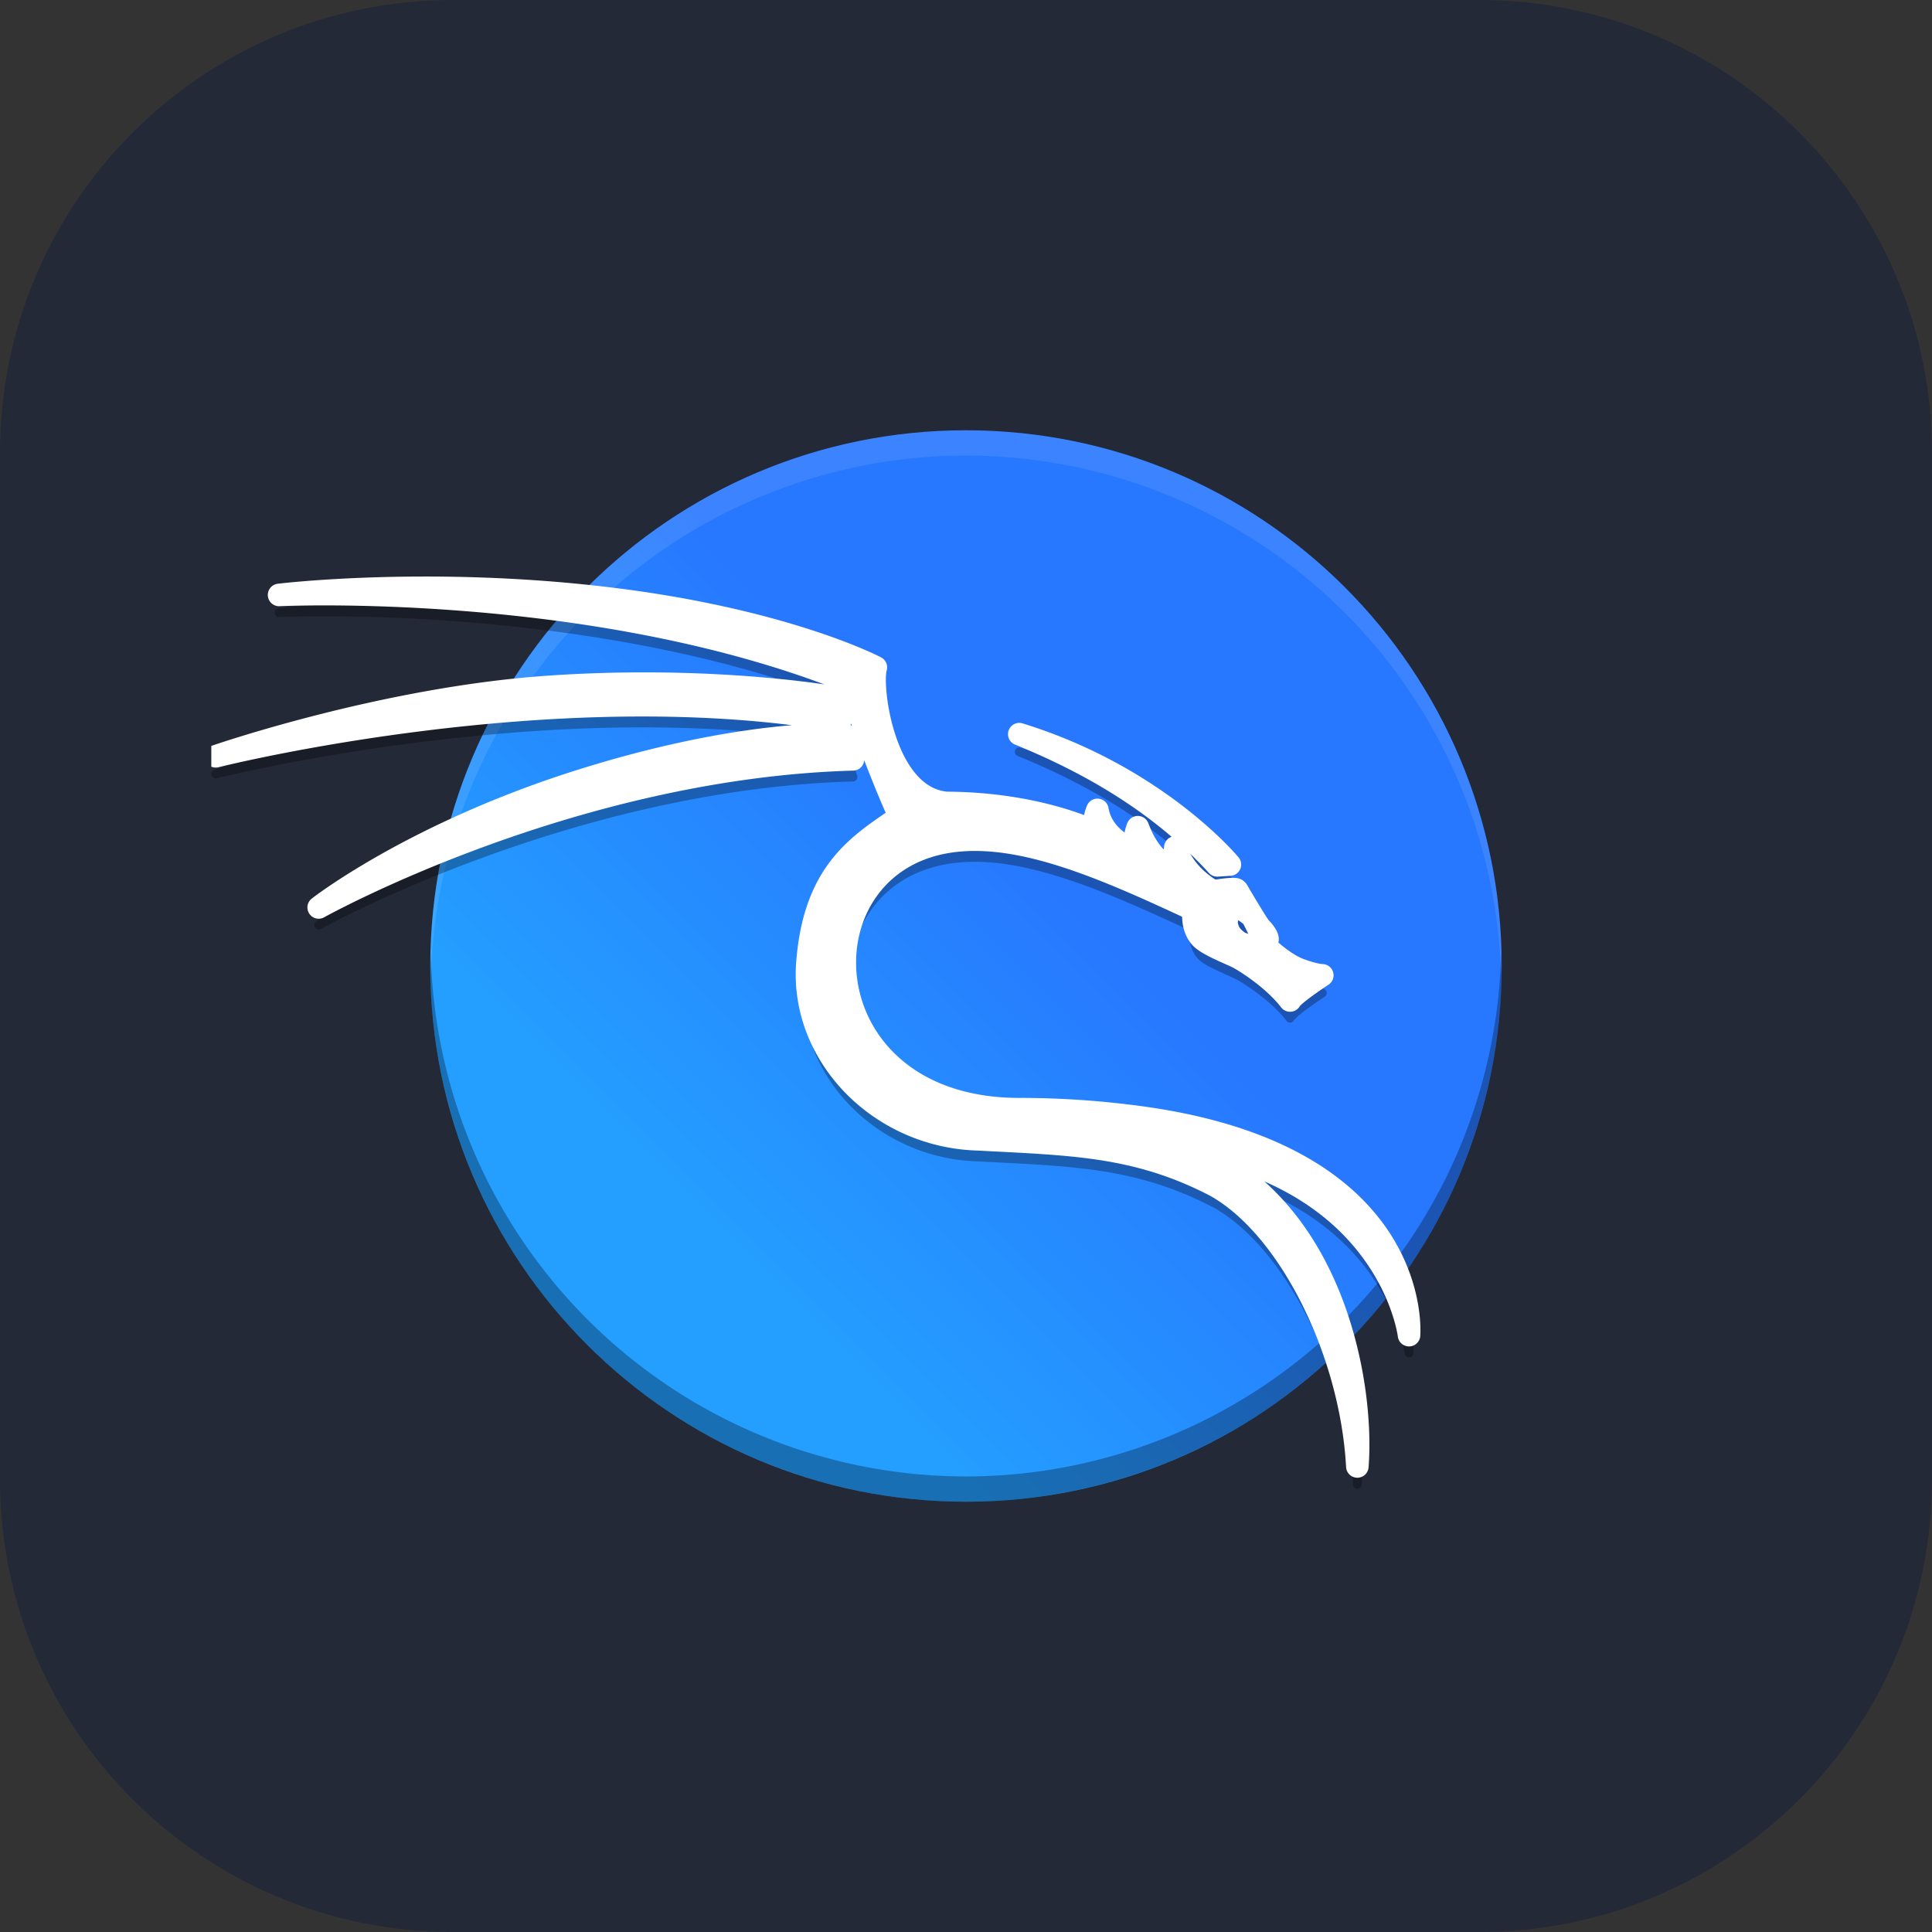 <svg xmlns="http://www.w3.org/2000/svg" width="256" height="256" viewBox="0 0 256 256"><rect x="0" y="0" width="256" height="256" fill="#333333" stroke="none"/><g fill="none"><g clip-path="url(#skillIconsKaliDark0)"><path fill="#242938" d="M196 0H60C26.863 0 0 26.863 0 60v136c0 33.137 26.863 60 60 60h136c33.137 0 60-26.863 60-60V60c0-33.137-26.863-60-60-60"/><g clip-path="url(#skillIconsKaliDark1)"><path fill="url(#skillIconsKaliDark2)" d="M127.999 198.984c39.203 0 70.984-31.78 70.984-70.984s-31.781-70.984-70.984-70.984c-39.204 0-70.985 31.78-70.985 70.984s31.78 70.984 70.985 70.984"/><path fill="#000" d="M198.913 126.039a70.985 70.985 0 0 1-70.915 69.598a70.99 70.99 0 0 1-70.914-69.028q-.04.695-.069 1.389A70.987 70.987 0 0 0 128 198.982a70.99 70.99 0 0 0 65.581-43.819a71 71 0 0 0 5.403-27.165a71 71 0 0 0-.069-1.96z" opacity="0.3"/><path fill="#fff" d="M127.999 57.016a70.984 70.984 0 0 0-70.985 70.985q.02.978.07 1.957a70.985 70.985 0 0 1 70.914-69.594a70.983 70.983 0 0 1 70.914 69.024q.04-.693.069-1.386a71 71 0 0 0-5.404-27.164a70.97 70.97 0 0 0-38.416-38.417a71 71 0 0 0-27.165-5.403z" opacity="0.1"/><path fill="#000" d="M56.1 79.649c-11.492.013-19.084.938-19.147.946l-.044.004c-.75.086-.654 1.203.1 1.161c0 0 41.789-1.974 75.285 11.489c1.195 5.113 4.351 12.95 6.215 17.115c-2.538 1.742-5.261 3.511-7.501 6.317c-2.351 2.945-4.128 7.01-4.602 13.226c-.96 12.608 9.854 23.646 23.228 23.986c12.402.66 20.834.751 31.099 6.071c4.794 2.654 9.258 8.109 12.593 14.773c3.336 6.667 5.55 14.533 5.947 21.951c.037.729 1.109.742 1.164.015c.002-.023-.001-.054.001-.077c.431-5.68-.408-14.472-3.813-22.836c-2.852-7.006-7.564-13.676-14.809-17.859c10.412 2.843 16.373 8.128 19.8 12.956c3.931 5.541 4.512 10.471 4.508 10.444c.083.697 1.1.681 1.161-.018c0 0 .517-6.044-3.654-12.704c-4.17-6.659-13.024-13.938-31.482-16.647a120 120 0 0 0-16.555-1.228h-.009c-14.47.191-21.764-8.056-22.9-16.516c-.567-4.229.426-8.514 2.883-11.834c2.457-3.319 6.367-5.696 11.755-6.118h.003c8.846-.73 19.636 4.055 30.246 8.992c-.01 1.226.099 2.463.995 3.583c.599.75 1.682 1.271 2.784 1.791s2.235.992 2.684 1.25c1.023.587 4.433 2.774 6.444 5.391a.583.583 0 0 0 .977-.08a6 6 0 0 1 .72-.709c.403-.338.915-.722 1.414-1.081c.997-.718 1.94-1.333 1.94-1.333c.492-.32.256-1.084-.33-1.072c0 0-.143.008-.601-.079c-.458-.088-1.186-.272-2.222-.659c-.953-.356-2.092-1.127-2.97-1.825a19 19 0 0 1-1.084-.925l-.074-.071c.279-.251.317-.653.261-.905a2.2 2.2 0 0 0-.296-.671a5.8 5.8 0 0 0-.794-.991c.032.032-.066-.082-.164-.226c-.099-.145-.226-.34-.37-.565a89 89 0 0 1-.978-1.587c-.683-1.128-1.3-2.177-1.359-2.276c-.001-.002-.149-.313-.435-.504a.6.6 0 0 0-.146-.07c-.323-.104-.58-.08-.912-.063c-.331.017-.7.056-1.049.101c-.583.075-.946.14-1.104.168c-.394-.208-3.479-1.917-4.613-5.399c-.209-.638-1.154-.475-1.137.197c.006.228-.34.91-.265 1.941c-1.37-.826-2.549-2.138-3.576-4.841a.583.583 0 0 0-1.088-.008c-.394.989-.417 1.816-.338 2.458c-1.301-.612-3.433-1.959-3.897-4.636c-.1-.573-.885-.664-1.112-.128c-.383.902-.417 1.649-.353 2.251c-2.426-1.041-9.107-3.474-19.079-3.528c-1.925-.177-3.454-1.14-4.711-2.584c-1.256-1.444-2.21-3.37-2.886-5.363a27.5 27.5 0 0 1-1.256-5.755c-.181-1.7-.105-3.106.022-3.509a.584.584 0 0 0-.285-.69s-12.194-6.415-36.033-9.235c-8.938-1.057-17.27-1.38-24.194-1.372zm27.84 12.703a184 184 0 0 0-11.629.454c-21.885 1.556-43.918 9.202-43.918 9.202c-.704.243-.389 1.3.334 1.117c0 0 44.937-11.279 82.476-4.668a1 1 0 0 0 .101.01h.002a.584.584 0 0 0 .557-.757l-.981-3.166a.59.59 0 0 0-.456-.402s-10.748-1.908-26.485-1.79h-.005zm26.684 6.744c-3.863-.017-15.748.47-33.6 6.056c-22.404 7.01-35.156 16.976-35.156 16.976c-.562.445.017 1.315.644.968c0 0 33.173-18.501 70.531-19.551a.583.583 0 0 0 .537-.766l-1.073-3.25a.58.58 0 0 0-.515-.398s-.476-.031-1.367-.035zm24.426-.054c-.572.008-.792.75-.316 1.068h.001q.05.034.109.057c10.245 4.165 19.131 9.671 26.019 17.239l.019.019l.001.001a.58.58 0 0 0 .45.17l1.671-.11a.582.582 0 0 0 .412-.952s-9.678-11.73-28.133-17.446l-.006-.004l-.028-.01l-.016-.005a.6.6 0 0 0-.183-.027m29.172 24.697c.335.067.967 1.311 1.548 2.199c.051.073.102.149.151.21q0 .007.005.015c.066.093.131.19.194.268c.031.186.084.3-.35.21c-.037-.191-.1-.246-.1-.246s-1.049-.624-1.371-1.067c-.321-.443-.378-1.217-.221-1.511q.058-.096.144-.078" opacity="0.3"/><path fill="#fff" stroke="#fff" stroke-linejoin="round" stroke-width="2.986" d="M56.101 77.887c-11.51.013-19.12.945-19.12.945s42.082-2.02 75.793 11.629c1.146 5.126 4.593 13.662 6.45 17.766c-5.313 3.673-11.305 7.128-12.238 19.379s9.6 23.027 22.662 23.359c12.402.661 20.972.755 31.358 6.14c9.914 5.482 18.044 22.185 18.848 37.208c.869-11.146-3.314-35.116-22.833-42.395c27.276 4.773 29.68 24.99 29.681 24.998c0 0 2.033-23.342-34.639-28.723a119 119 0 0 0-16.472-1.222c-29.393.388-30.465-33.901-8.316-35.632c9.179-.758 20.139 4.194 30.854 9.184c-.04 1.331.016 2.513.89 3.606s4.231 2.284 5.304 2.9s4.51 2.801 6.616 5.542c.457-.854 4.271-3.337 4.271-3.337s-.914.02-3.039-.774c-2.126-.795-4.649-3.199-4.709-3.338s-.099-.357.398-.457c.377-.317-.477-1.35-.855-1.728c-.377-.377-2.9-4.668-2.959-4.767s-.08-.199-.259-.318c-.556-.179-3 .258-3 .258s-3.758-1.846-5.053-5.825c.019.697-.645 1.458 0 3.06c-1.96-.829-3.643-2.243-4.97-5.737c-.79 1.987 0 3.251 0 3.251s-4.614-1.29-5.352-5.545c-.81 1.91 0 3.059 0 3.059s-7.523-3.925-20.021-3.982c-8.368-.767-10.111-15.488-9.335-17.966c0 0-12.07-6.361-35.83-9.172c-8.91-1.054-17.219-1.376-24.125-1.368zM83.944 90.59c-3.621.028-7.508.163-11.592.453c-21.778 1.548-43.766 9.171-43.766 9.171s44.993-11.32 82.723-4.677h.001l-.981-3.166s-10.693-1.9-26.384-1.78zm26.676 6.744c-3.808-.017-15.632.462-33.423 6.029c-22.314 6.982-34.97 16.879-34.97 16.879s33.259-18.57 70.797-19.625l-1.074-3.249s-.451-.03-1.33-.034Zm24.438-.055c10.304 4.189 19.273 9.739 26.236 17.388l.001.001l1.671-.109s-9.577-11.62-27.908-17.28Zm28.403 22.337l2.05 1.511c.257-.446 1.293 2.369 1.923 3.151c.027.156-1.047 1.411-1.412 1.336c-.031-.161-1.699-.643-1.699-.643s-1.896-1.145-2.166-1.517c-.271-.372 1.172-3.591 1.304-3.838Z"/><path fill="#fff" d="M56.101 77.887c-11.51.013-19.12.945-19.12.945s42.082-2.02 75.793 11.629c1.146 5.126 4.593 13.662 6.45 17.766c-5.313 3.673-11.305 7.128-12.238 19.379s9.6 23.027 22.662 23.359c12.402.661 20.972.755 31.358 6.14c9.914 5.482 18.044 22.185 18.848 37.208c.869-11.146-3.314-35.116-22.833-42.395c27.276 4.773 29.68 24.99 29.681 24.998c0 0 2.033-23.342-34.639-28.723a119 119 0 0 0-16.472-1.222c-29.393.388-30.465-33.901-8.316-35.632c9.179-.758 20.139 4.194 30.854 9.184c-.04 1.331.016 2.513.89 3.606s4.231 2.284 5.304 2.9s4.51 2.801 6.616 5.542c.457-.854 4.271-3.337 4.271-3.337s-.914.02-3.039-.774c-2.126-.795-4.649-3.199-4.709-3.338s-.099-.357.398-.457c.377-.317-.477-1.35-.855-1.728c-.377-.377-2.9-4.668-2.959-4.767s-.08-.199-.259-.318c-.556-.179-3 .258-3 .258s-3.758-1.846-5.053-5.825c.019.697-.645 1.458 0 3.06c-1.96-.829-3.643-2.243-4.97-5.737c-.79 1.987 0 3.251 0 3.251s-4.614-1.29-5.352-5.545c-.81 1.91 0 3.059 0 3.059s-7.523-3.925-20.021-3.982c-8.368-.767-10.111-15.488-9.335-17.966c0 0-12.07-6.361-35.83-9.172c-8.91-1.054-17.219-1.376-24.125-1.368zM83.944 90.59c-3.621.028-7.508.163-11.592.453c-21.778 1.548-43.766 9.171-43.766 9.171s44.993-11.32 82.723-4.677h.001l-.981-3.166s-10.693-1.78-26.384-1.78zm26.676 6.744c-3.808-.017-15.632.462-33.423 6.029c-22.314 6.982-34.97 16.879-34.97 16.879s33.259-18.57 70.797-19.625l-1.074-3.249s-.451-.03-1.33-.034m24.438-.055c10.304 4.189 19.273 9.739 26.236 17.388l.001.001l1.671-.109s-9.577-11.62-27.908-17.28m29.164 24.114c.335.067.968 1.311 1.549 2.199c.051.072.103.149.152.21l.002.014c.066.094.132.191.195.269c.031.186.084.299-.35.21c-.037-.191-.1-.246-.1-.246s-1.049-.625-1.371-1.067c-.322-.443-.379-1.217-.222-1.511q.059-.097.145-.078"/></g></g><defs><clipPath id="skillIconsKaliDark0"><path fill="#fff" d="M0 0h256v256H0z"/></clipPath><clipPath id="skillIconsKaliDark1"><path fill="#fff" d="M28 28h200v200H28z"/></clipPath><linearGradient id="skillIconsKaliDark2" x1="98.332" x2="144.69" y1="166.418" y2="120.06" gradientUnits="userSpaceOnUse"><stop stop-color="#249eff"/><stop offset="1" stop-color="#2777ff"/></linearGradient></defs></g></svg>
